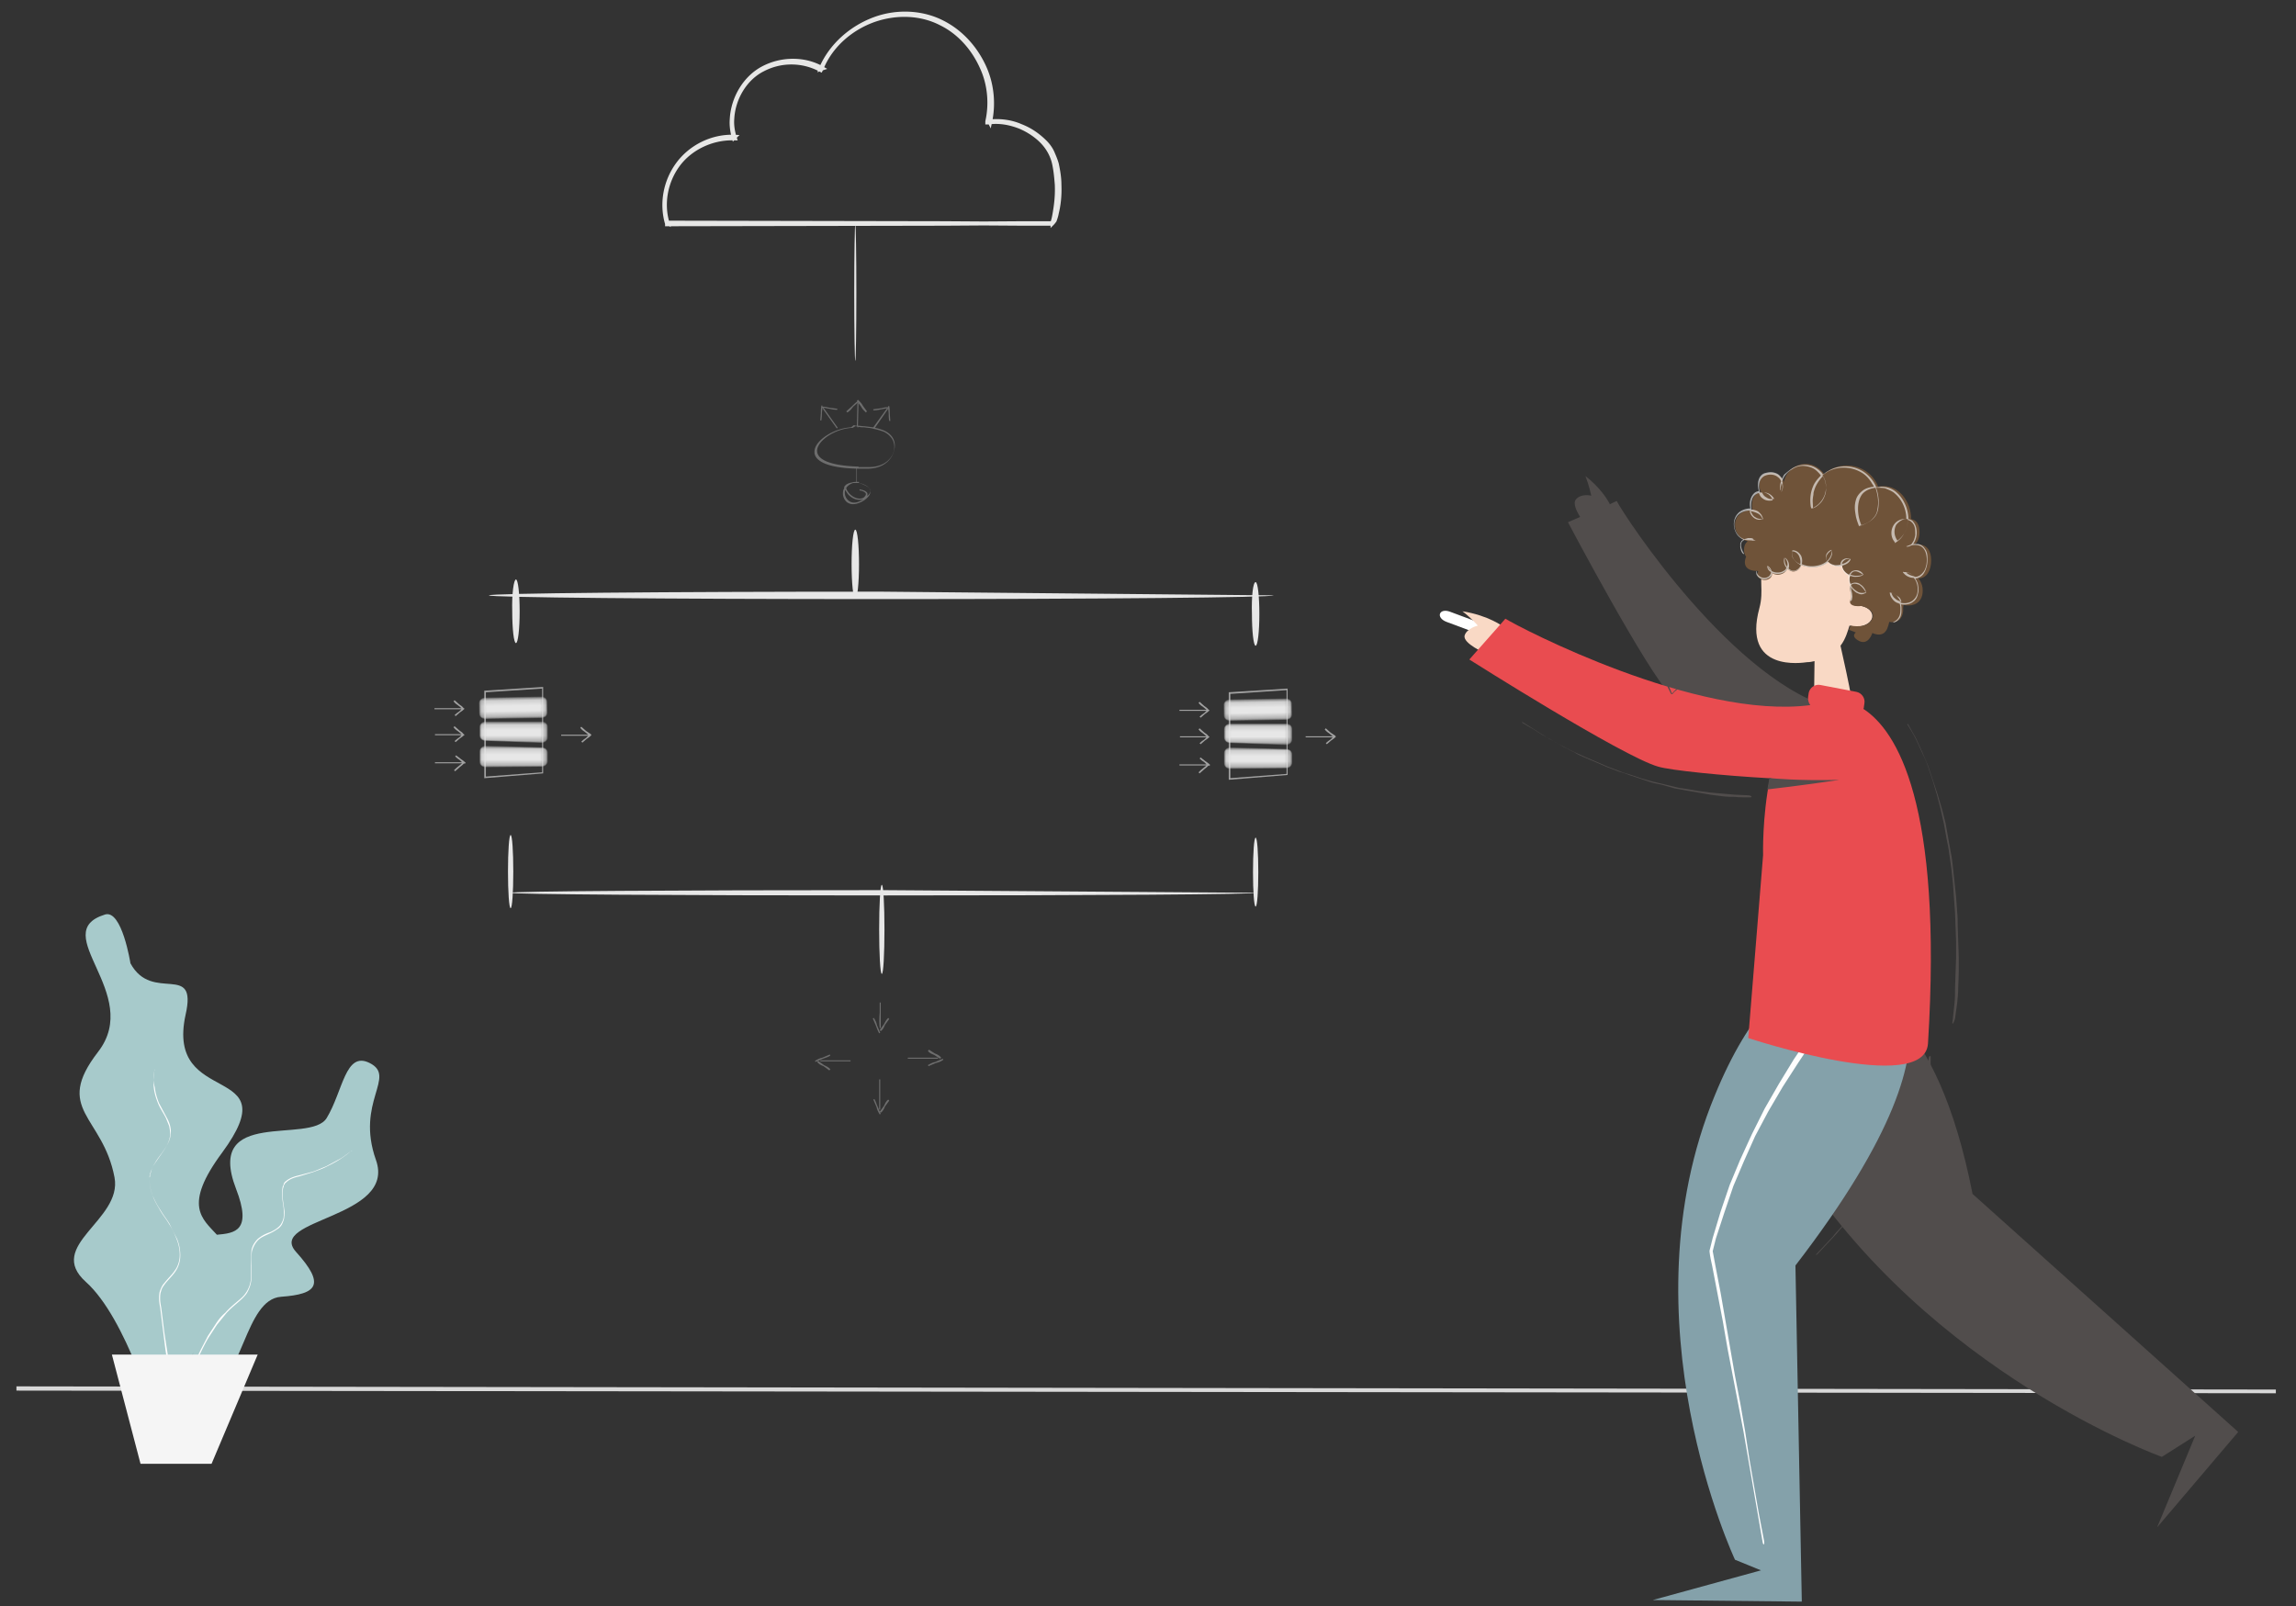<svg xmlns="http://www.w3.org/2000/svg" viewBox="0 0 433 303"><rect x="0" y="0" width="433" height="303" fill="#333333" stroke="none"/><style><![CDATA[.g{fill:#fff}.h{fill:#e7e7e7}.i{fill-rule:evenodd}.j{stroke:#dfdfdf}.k{stroke-width:.25}.l{stroke-opacity:.6}.m{fill:#514d4c}]]></style><g transform="translate(0 2)"><path d="M273.5 113.4l5.9 2.2-.7 1.9-5.9-2.2c-2.1-.8-1.4-2.7.7-1.9z" class="g"/><g transform="translate(615)"><g class="h"><path d="M-453.7 40.3c.1 0 .2 5.8.2 12.9s-.1 12.9-.2 12.9-.2-5.8-.2-12.9.1-12.9.2-12.9m0 57.6c.4 0 .7 2.9.7 6.5s-.3 6.5-.7 6.5-.7-2.9-.7-6.5.3-6.5.7-6.5m5 67c.3 0 .5 3.8.5 8.4 0 4.7-.2 8.4-.5 8.4s-.5-3.8-.5-8.4.2-8.4.5-8.4"/><path d="M-374.8 110.3c0 .4-33.1.7-74 .7s-74-.3-74-.7 33.1-.7 74-.7l74 .7m-3 56.1c0 .3-31.6.5-70.5.5s-70.5-.2-70.5-.5 31.6-.5 70.5-.5l70.5.5"/><path d="M-378.2 156c.3 0 .5 2.9.5 6.5s-.2 6.5-.5 6.5-.5-2.9-.5-6.5.2-6.5.5-6.5m-140.5-.5c.3 0 .5 3.1.5 6.9s-.2 6.9-.5 6.9-.5-3.1-.5-6.9.2-6.9.5-6.9m140.5-47.7c.4 0 .7 2.7.7 6s-.3 6-.7 6-.7-2.7-.7-6c-.1-3.3.2-6 .7-6m-139.5-.5c.4 0 .7 2.7.7 6s-.3 6-.7 6-.7-2.7-.7-6c-.1-3.3.3-6 .7-6"/><path d="M-416.5 40.1h-5.3l-15.1.1-52.3.1v-.1c-1.1-3.7-.4-7.9 2-11.2s6.5-5.4 10.8-5.2l-.2.2c-.3-1.1-.5-2.3-.4-3.5.2-4 2.5-7.9 6-9.7s7.8-1.8 11.1.1l-.3.1c1.9-4.5 5.8-7.8 10.1-9.4s9.1-1.3 12.8.6c3.8 1.9 6.5 5.2 8 8.6s1.7 7.1 1 10.3l-.1-.2c2.2-.2 4.2.1 6 .9 1.8.7 3.3 1.8 4.5 3 .6.6 1.1 1.3 1.4 2s.6 1.4.8 2.1c.3 1.4.5 2.7.5 3.9.1 2.4-.2 4.2-.5 5.4-.1.6-.3 1.1-.4 1.4-.3.4-.4.5-.4.5s0-.2.1-.5.2-.8.3-1.4c.2-1.2.5-3 .4-5.4-.1-1.2-.2-2.5-.5-3.9s-1-2.8-2.1-4-2.7-2.3-4.4-3c-1.8-.7-3.8-1.1-5.9-.8h-.2v-.2c.7-3.1.5-6.8-1-10.1-1.5-3.4-4.1-6.6-7.8-8.4-3.7-1.9-8.3-2.1-12.6-.6-4.2 1.5-8.1 4.7-9.9 9.2l-.1.2-.2-.1a11.56 11.56 0 0 0-10.7 0c-3.4 1.7-5.6 5.5-5.8 9.3-.1 1.2.1 2.3.4 3.4l.1.3h-.3c-4.1-.1-8.2 1.9-10.5 5.1s-3 7.3-1.9 10.9l-.2-.1 52.1.1 15.2.1h5.2c.2-.1.3-.1.3-.1" stroke="#e7e7e6" stroke-width=".75"/></g><g fill="#6d6d6d"><path d="M-460.1 77.3c.1-.6.1-1 .1-1.4l.1-1h.2l-.2.1 2.7 3.8.2-.1-2.7-3.8 1.1.2c.4.1.9.2 1.5.2v-.2l-1.5-.2c-.4-.1-.8-.2-1.3-.2v-.2h-.2c-.1.6-.1 1-.1 1.4l-.1 1.4h.2z"/><path d="M-448.3 79.2c-.5-.2-1.1-.4-1.7-.5l2.5-3.6-.2-.1h.2l.1 1c0 .4 0 .9.1 1.4h.2l-.1-1.4c0-.4 0-.9-.1-1.4h-.2v.2c-.5 0-.9.1-1.3.2l-1.5.2v.2c.6 0 1.1-.1 1.5-.2l1.1-.2-2.6 3.6-1.7-.2c-.4 0-.8-.1-1.2-.1l.1-4.3h-.2l.1-.1.6.8c.2.4.5.7.9 1.1l.2-.2-.8-1.1c-.2-.4-.5-.7-.9-1.1l-.2.2.1.1c-.4.3-.7.6-1 .9l-1.1 1 .2.2c.5-.3.8-.7 1.1-1.1l.8-.7-.1 4.3c-.2 0-.3 0-.5-.1h-.1l-.5.4c-3.4.2-7 2.6-6.9 4.7 0 1.1 1.2 2.9 7.9 3.1v2.5c-.3 0-.5 0-.8.1-.6.1-1.1.3-1.4.7-.1.1-.1.3-.1.4s-.1.2-.1.2c-.3.8-.1 1.8.6 2.4a1.92 1.92 0 0 0 1.2.4c.5 0 1.1-.2 1.7-.5 1.2-.7 1.7-1.5 1.5-2.1-.2-.8-1.2-1.2-2.1-1.4v-.2h-.4v-2.5h2c3 0 4.6-1.7 5-3.4.5-1.7-.3-3.1-1.9-3.8zm-4.1 13.1c-1 .6-1.9.7-2.6.1-.6-.5-.8-1.3-.6-2 .1.2.3.5.5.8 1 1.1 2.1 1.2 2.9 1 0 0-.1.1-.2.1zm1.5-1.9c.1.4-.1.8-.6 1.2.1-.1.1-.3.1-.4 0-.3-.3-.7-1.5-.9v.2c.7.1 1.2.4 1.2.7 0 .2-.2.5-.5.7-.6.3-1.7.2-2.7-.9-.2-.3-.5-.6-.5-1 .3-.4.7-.7 1.3-.9h1.1c.9.3 1.9.7 2.1 1.3zm4.5-7.5c-.3 1.6-1.9 3.2-4.7 3.2h-2V86h-.2c-3.2-.1-7.5-.7-7.6-2.9-.1-1.9 3.4-4.3 6.7-4.4h0l.5-.3c.1 0 .3 0 .4.1v.1h.2v-.1c.4.1.8.1 1.1.1.6.1 1.2.1 1.8.3h0c.6.1 1.2.3 1.8.5 1.5.7 2.3 2 2 3.5z"/></g><g transform="translate(74.33 512.078)"><path d="M-601.9-380.5c-.2-.3-.5-.5-.8-.7l-.9-.8-.2.2c.3.4.6.6.9.8l.6.5h-5.1v.2h5.1l-.4.4c-.3.2-.6.4-.9.7l.2.2.8-.7c.3-.2.6-.4.9-.7l-.2-.1zm-.2.1h0v.1-.1zm.2 4.8c-.2-.3-.5-.5-.8-.7l-.9-.8-.2.2c.3.4.6.6.9.8l.6.5h-5v.2h5l-.4.4c-.3.2-.6.4-.9.7l.2.2.8-.7c.3-.2.6-.4.9-.7l-.2-.1zm-.2.1h0v.1-.1zm24.2-.1h0l-.9-.6-.9-.8-.2.2c.3.4.6.6.9.8l.6.5h-5.1v.2h5.1l-.4.4c-.3.2-.6.4-.9.7l.2.2.8-.7c.3-.2.6-.4.9-.7l-.1-.2zm-.4.1h0v.1-.1zm-25 3.9l-.2.2c.3.3.6.5.9.7l.4.4h-5.1v.2h5.1l-.6.5c-.3.2-.6.5-.9.8l.2.2.9-.8c.3-.2.5-.4.8-.7l.1.1.2-.2c-.3-.3-.6-.5-.9-.7l-.9-.7zm1.2 1.4h0zm4.2 2.9l11-.9v-16.3l-11.1.7v16.5zm.2-16.2l10.6-.7v15.8l-10.6.8v-15.9z" fill="#a2a2a2"/><g transform="translate(1079 16.313)"><g transform="rotate(359 125.959 -3.399)"><defs><filter id="A" filterUnits="userSpaceOnUse" x="-1670.9" y="-430.1" width="13" height="3.9"><feColorMatrix values="1 0 0 0 0 0 1 0 0 0 0 0 1 0 0 0 0 0 1 0"/></filter></defs><mask maskUnits="userSpaceOnUse" x="-1670.9" y="-430.1" width="13" height="3.9" id="B"><g filter="url(#A)"><path d="M-1670.7-430h12.6v3.7h-12.6z" class="g i"/></g></mask><path d="M-1659.1-426.3h-10.6c-.6 0-1-.4-1-.9v-2c0-.5.5-.9 1-.9h10.6c.6 0 1 .4 1 .9v2c0 .5-.4.9-1 .9" mask="url(#B)" class="h j k l"/></g><g transform="translate(.341 37.015)"><defs><filter id="C" filterUnits="userSpaceOnUse" x="-1678.3" y="-431.2" width="12.9" height="3.9"><feColorMatrix values="1 0 0 0 0 0 1 0 0 0 0 0 1 0 0 0 0 0 1 0"/></filter></defs><mask maskUnits="userSpaceOnUse" x="-1678.3" y="-431.2" width="12.9" height="3.9" id="D"><g filter="url(#C)"><path d="M-1678.2-431.1h12.7v3.7h-12.7z" class="g i"/></g></mask><path d="M-1677.1-427.8c-.6 0-1-.4-1-.9v-1.6c0-.5.5-.9 1-.9h10.6c.6 0 1 .4 1 .9v2c0 .5-.5.9-1 .9l-10.6-.4z" mask="url(#D)" class="h j k l"/></g><g transform="translate(.341 72.704)"><defs><filter id="E" filterUnits="userSpaceOnUse" x="-1678.3" y="-462.3" width="12.9" height="3.9"><feColorMatrix values="1 0 0 0 0 0 1 0 0 0 0 0 1 0 0 0 0 0 1 0"/></filter></defs><mask maskUnits="userSpaceOnUse" x="-1678.3" y="-462.3" width="12.9" height="3.9" id="F"><g filter="url(#E)"><path d="M-1678.2-462.2h12.7v3.7h-12.7z" class="g i"/></g></mask><path d="M-1677.1-458.5c-.6 0-1-.4-1-.9v-2c0-.5.5-.9 1-.9l10.6.3c.6 0 1 .4 1 .9v1.6c0 .5-.5.9-1 .9l-10.6.1z" mask="url(#F)" class="h j k l"/></g></g><g transform="translate(1162.534 26.26)"><defs><filter id="G" filterUnits="userSpaceOnUse" x="-1750.4" y="-407.6" width=".6" height="1"><feColorMatrix values="1 0 0 0 0 0 1 0 0 0 0 0 1 0 0 0 0 0 1 0"/></filter></defs><mask maskUnits="userSpaceOnUse" x="-1750.4" y="-407.6" width=".6" height="1" id="H"><g filter="url(#G)"><path d="M-1750.6-407.6h.8v1h-.8z" class="g i"/></g></mask><g mask="url(#H)" class="h"><path d="M-1749.8-407.1c0 .3-.1.5-.3.5s-.3-.2-.3-.5.1-.5.3-.5.3.2.3.5"/></g></g><path d="M-461.4-380.2c-.2-.3-.5-.5-.8-.7l-.9-.8-.2.2c.3.4.6.6.9.8l.6.5h-5.1v.2h5.1l-.4.4c-.3.2-.6.4-.9.7l.2.2.8-.7c.3-.2.6-.4.9-.7l-.2-.1zm-.3.1h0v.1-.1zm.3 4.9c-.2-.3-.5-.5-.8-.7l-.9-.8-.2.2c.3.4.6.6.9.8l.6.5h-5v.2h5l-.4.4c-.3.2-.6.4-.9.7l.2.2.8-.7c.3-.2.6-.4.9-.7l-.2-.1zm-.3.1h0v.1-.1zm24.2-.2h0l-.9-.6-.9-.8-.2.2c.3.4.6.6.9.8l.6.5h-5.1v.2h5.1l-.4.4c-.3.2-.6.4-.9.7l.2.2.8-.7c.3-.2.6-.4.9-.7l-.1-.2zm-.4.2h0v.1-.1zm-25 3.9l-.2.2c.3.3.6.5.9.7l.4.4h-5.1v.2h5.1l-.6.5c-.3.2-.6.5-.9.8l.2.2.9-.8c.3-.2.5-.4.8-.7l.1.1.2-.2c-.3-.3-.6-.5-.9-.7l-.9-.7zm1.3 1.3h0zm4.1 2.9l11-.9v-16.3l-11.1.7v16.5zm.2-16.2l10.6-.7v15.8l-10.6.8v-15.9z" fill="#a2a2a2"/><g transform="translate(1079 16.313)"><g transform="rotate(359 125.959 -3.399)"><defs><filter id="I" filterUnits="userSpaceOnUse" x="-1530.5" y="-427.3" width="13" height="3.9"><feColorMatrix values="1 0 0 0 0 0 1 0 0 0 0 0 1 0 0 0 0 0 1 0"/></filter></defs><mask maskUnits="userSpaceOnUse" x="-1530.5" y="-427.3" width="13" height="3.9" id="J"><g filter="url(#I)"><path d="M-1530.3-427.2h12.6v3.7h-12.6z" class="g i"/></g></mask><path d="M-1518.7-423.5h-10.6c-.6 0-1-.4-1-.9v-2c0-.5.5-.9 1-.9h10.6c.6 0 1 .4 1 .9v2c0 .5-.4.9-1 .9" mask="url(#J)" class="h j k l"/></g><g transform="translate(.341 37.015)"><defs><filter id="K" filterUnits="userSpaceOnUse" x="-1537.9" y="-430.9" width="12.9" height="3.9"><feColorMatrix values="1 0 0 0 0 0 1 0 0 0 0 0 1 0 0 0 0 0 1 0"/></filter></defs><mask maskUnits="userSpaceOnUse" x="-1537.9" y="-430.9" width="12.9" height="3.9" id="L"><g filter="url(#K)"><path d="M-1537.8-430.8h12.7v3.7h-12.7z" class="g i"/></g></mask><path d="M-1536.7-427.4c-.6 0-1-.4-1-.9v-1.6c0-.5.5-.9 1-.9h10.6c.6 0 1 .4 1 .9v2c0 .5-.5.9-1 .9l-10.6-.4z" mask="url(#L)" class="h j k l"/></g><g transform="translate(.341 72.704)"><defs><filter id="M" filterUnits="userSpaceOnUse" x="-1537.9" y="-462" width="12.9" height="3.9"><feColorMatrix values="1 0 0 0 0 0 1 0 0 0 0 0 1 0 0 0 0 0 1 0"/></filter></defs><mask maskUnits="userSpaceOnUse" x="-1537.9" y="-462" width="12.9" height="3.9" id="N"><g filter="url(#M)"><path d="M-1537.8-461.9h12.7v3.7h-12.7z" class="g i"/></g></mask><path d="M-1536.7-458.2c-.6 0-1-.4-1-.9v-2c0-.5.5-.9 1-.9l10.6.3c.6 0 1 .4 1 .9v1.6c0 .5-.5.9-1 .9l-10.6.1z" mask="url(#N)" class="h j k l"/></g></g><g transform="translate(1162.534 26.26)"><defs><filter id="O" filterUnits="userSpaceOnUse" x="-1610" y="-407.3" width=".6" height="1"><feColorMatrix values="1 0 0 0 0 0 1 0 0 0 0 0 1 0 0 0 0 0 1 0"/></filter></defs><mask maskUnits="userSpaceOnUse" x="-1610" y="-407.3" width=".6" height="1" id="P"><g filter="url(#O)"><path d="M-1610.2-407.3h.8v1h-.8z" class="g i"/></g></mask><g mask="url(#P)" class="h"><path d="M-1609.4-406.8c0 .3-.1.5-.3.5s-.3-.2-.3-.5.1-.5.3-.5.3.3.3.5"/></g></g></g><g fill="#6d6d6d"><path d="M-438.8 197l1.1.7.2-.2c-.3-.4-.7-.6-1.2-.8l-1.1-.7-.2.2c.3.5.8.6 1.2.8zm.7.5h-5.7v.2h5.7v-.2z"/><path d="M-437.2 197.7l-1.4.6c-.5.1-.9.3-1.4.6l.1.2 1.4-.6c.5-.1 1-.3 1.4-.6l-.1-.2zm-22.4 1.2l-1.1-.8-.2.2c.3.4.7.6 1.2.8l1.1.8.2-.2c-.3-.4-.8-.6-1.2-.8zm2.1-.9h-2.8v.2h5.7v-.2h-2.9z"/><path d="M-458.4 197.1l-.1-.2-1.4.6c-.5.1-.9.3-1.4.6l.1.2 1.4-.6c.5-.2 1-.3 1.4-.6zm9.3-5.2h.2v-4.8h-.2v1.9c-.1 1.1-.1 2.2 0 2.9z"/><path d="M-448.3 191.2l-.8 1.1.2.2c.4-.3.6-.7.8-1.2l.8-1.1-.2-.2c-.4.4-.6.8-.8 1.2z"/><path d="M-449.2 192.9l.2-.1-.6-1.4c-.1-.5-.3-.9-.6-1.4l-.2.1.6 1.4c.2.5.3.9.6 1.4zm0 11.5v2.9h.2v-5.7h-.2v2.8zm.9 2.2l-.8 1.1.2.2c.4-.3.6-.7.8-1.2l.8-1.1-.2-.2c-.4.3-.6.8-.8 1.2z"/><path d="M-450.1 205.3l-.2.1.6 1.4c.1.5.3.9.6 1.4l.2-.1-.6-1.4c-.2-.4-.3-.9-.6-1.4z"/></g></g><path d="M429.2 260.8v-.7l-426.1-.6v.8z" fill="#d8d8d8"/><path d="M36.5 252.6v.1c-2.4 11-.9 20.2-7.1 13.5 0 0-5.5-19.5-13.2-26.4s6.9-11.6 5.4-19.7c-2.2-11.7-11.6-12.7-3.1-23.7s-9.7-22.5 1.3-25.9c3.2-1 4.8 9.2 4.8 9.2 4.1 7.6 12.7-.4 10.4 9.7-3.9 17.8 19.6 8.7 6.9 26-7.5 10.1-3.7 12.5-1 15.5 3.4-.3 6.7-.7 3.6-8.7-5.9-15.4 14-8.3 17.1-13.3 3.1-5.1 3.5-12.7 8.1-10.4 5.2 2.6-2.7 7.3 1.2 18.3s-20.6 11.1-15.1 17.3c5.6 6.2 4.1 8-2.8 8.5s-7.1 16.1-14.1 18.1c-4.3 1.3-3.3-2.3-2.4-8.1h0z" fill="#a7cacb"/><path d="M29.1 200c.1-.4.2-.4 0 0-.1 1-.2 2.1-.1 3.1s.4 2 .8 3 1 1.8 1.5 2.8l.6 1.5c.1.5.2 1.1.2 1.6-.1 1.1-.6 2.1-1.2 3l-1.8 2.6c-.3.4-.5.9-.6 1.4-.1.2-.1.5-.2.7 0 .1 0 .3-.1.4v.4c0 1 .2 2.1.6 3 .4 1 .9 1.9 1.5 2.8.5.9 1.2 1.7 1.7 2.6l1.4 2.8a8.15 8.15 0 0 1 .6 3.1 5.29 5.29 0 0 1-.9 3c-.6.9-1.4 1.6-2 2.4-.3.4-.6.8-.7 1.3-.2.5-.2 1-.2 1.5s.1 1.1.2 1.6l.6 4.8 1 6.4.4 3.2c.2 1.6 0 1.7-.2 0l-1-6.4-1-8c-.1-.5-.2-1.1-.2-1.6s0-1.1.2-1.6.4-1 .8-1.4c.6-.8 1.4-1.5 2-2.4.6-.8.9-1.9.9-2.9s-.2-2-.6-3-.8-1.9-1.4-2.8c-.5-.9-1.2-1.7-1.7-2.6s-1.1-1.8-1.4-2.8a8.15 8.15 0 0 1-.6-3.1v-.4c0-.1 0-.3.1-.4 0-.3.1-.5.2-.8.2-.5.4-1 .7-1.4.5-.9 1.2-1.7 1.8-2.6s1.1-1.8 1.2-2.9-.2-2.1-.7-3l-1.5-2.8c-.4-1-.7-2-.8-3-.3-1-.3-2.1-.1-3.1h0zm37 15.2c.4-.3.4-.2 0 0-.7.6-1.4 1.1-2.2 1.6s-1.6.9-2.4 1.3-1.7.7-2.5 1l-2.6.8c-.9.2-1.8.5-2.4 1.1-.2.1-.3.3-.4.5-.1.1-.1.2-.1.3s-.1.2-.1.3c-.1.4-.1.9-.1 1.3 0 .9.2 1.8.3 2.7.1.5.1.9 0 1.4 0 .5-.2.9-.4 1.4a2.41 2.41 0 0 1-1 1c-.4.3-.8.5-1.2.7-.8.4-1.7.7-2.3 1.3s-1 1.4-1.2 2.2c-.1.9-.1 1.8-.1 2.6 0 .9.1 1.8 0 2.7a6.22 6.22 0 0 1-.9 2.6c-.5.7-1.2 1.3-1.9 1.9s-1.4 1.2-2 1.9l-1.7 2.1-1.5 2.3c-.5.8-.9 1.6-1.3 2.4l-1.2 2.5c-.6 1.3-.8 1.2-.2-.1l1.2-2.5 1.3-2.5 1.5-2.3c.5-.8 1.1-1.5 1.8-2.1.6-.7 1.3-1.3 2-1.9s1.4-1.1 1.9-1.9c.5-.7.8-1.6.9-2.4.1-.9 0-1.8 0-2.7l.1-2.7c.1-.9.6-1.7 1.2-2.3.7-.6 1.5-1 2.4-1.3.4-.2.8-.4 1.2-.7s.7-.6.9-1 .4-.8.4-1.3c.1-.5 0-.9 0-1.4-.1-.9-.3-1.8-.3-2.7 0-.5 0-.9.1-1.4 0-.1.1-.2.1-.3.1-.1.1-.2.1-.3.1-.2.2-.4.4-.5.7-.6 1.6-.9 2.5-1.1l2.6-.7c.9-.3 1.7-.7 2.5-1l2.4-1.3c.8-.4 1.5-1 2.2-1.5h0z" class="g"/><path d="M21.1 253.5l5.4 20.6h13.4l8.7-20.6z" fill="#f5f5f5"/><path d="M348 104.8c4.3 6.5 2 7.3 1.6 7.4h.6c1.6 0 2.9.9 2.9 2s-1.3 2-3 2c-.5 0-.9-.1-1.3-.2-.3.9-.7 2.5-1.7 3.8.6 2.8 1.6 7 2.1 10.2-3.7 2.3-7.1.3-7.1.3l.1-7.6c-.4.1-.9.2-1.4.2h0c-.8.1-12.3 2-9-10.2.9-3.3-.2-5.7.8-7.2.1-.1 10.7-7.8 15.4-.7h0z" fill="#f9d9c5"/><path d="M358.9 112.7c.1.4 0 3.1-2.6 2.6-.2.5-.4 3.3-3.2 2.1 0 0-.7 2.4-2.5 1.5-1.7-.9-.6-1.6-.6-1.6l-1.3-.5.3-.8s3.5.8 4.2-1.6c.2-.8-.6-1.4-.6-1.4-.6-.5-1.6-.7-1.6-.7h0c-.7.1-2.6.1-2-1.3.4-1-.5-2 0-2.6-.3-.6-.3-1.3-.1-1.8-.9-.4-1.5-1.2-1.5-1.9-.2 0-.4.1-.6.1-.9 0-1.6-.3-2-.8-.7.6-1.8 1-3 1-.8 0-1.5-.2-2.1-.4-.2.7-.8 1.2-1.5 1.2-.4 0-.8-.2-1.1-.5-.3.6-1 1.1-1.8 1.1-.4 0-.8-.1-1.1-.3v.1c0 .7-.6 1.2-1.4 1.2s-1.4-.5-1.4-1.2c0-.2.3-.5.1-.5-3.5 0-2.2-2.7-2.2-2.7-.3-.4-.4-.8-.4-1.3 0-.7.2-1.2.7-1.6-1.4-.3-2.4-1.6-2.4-3.1 0-1.7 1.4-2.8 3.1-2.8h.2c-.1-.3-.1-.7-.1-1 0-1.3.6-2.2 1.7-2.4-.2-.4-.3-.8-.3-1.3 0-1.5.8-2.3 2.2-2.3 1.1 0 2.1.7 2.4 1.7.4-1.9 2.1-3.4 4.1-3.4 1.5 0 2.7.8 3.5 1.9 1.1-1 2.7-1.6 4.3-1.6 2.7 0 5 1.6 5.9 4 .4-.1.7-.1 1.1-.1 2.9 0 5.1 3 5.1 6.1v.1c1.1.2 1.6 1.1 1.6 2.5 0 1-.3 1.9-1 2.4.2-.1.5-.1.8-.1 1.6 0 2.4 1.2 2.4 3s-.8 3.4-2.4 3.4c.5.6.8 1.4.8 2.3 0 1.8-1.1 2.8-2.7 2.8-.3 0-.5 0-.8-.1-.2-.1-.1.2-.2.6" fill="#6f5339"/><path d="M338.7 86c.8-.3 1.7-.4 2.6-.2s1.6.7 2.2 1.3c.1.1.2.3.3.4.3-.2.6-.5.9-.6 2.2-1.4 5.3-1.2 7.3.5.7.6 1.4 1.4 1.8 2.4v.1c.3 0 .6 0 .9-.1.6 0 1.2.1 1.7.3s1 .5 1.4.9c1.2 1.1 2.1 3 2.1 4.9h0c.3.1.7.2.9.5.6.7.8 1.8.6 2.8-.1.5-.3 1-.6 1.4h.7c.6 0 1.2.4 1.5.9.4.5.5 1.1.5 1.7s0 1.2-.2 1.8a3.79 3.79 0 0 1-.6 1.3c-.3.4-.8.7-1.3.8h-.2c.2.3.4.7.5 1.1.1.6.2 1.2 0 1.8-.1.6-.4 1.2-.9 1.5-.6.5-1.5.6-2.3.5.1.3.1.6.1.9 0 .5 0 1.1-.3 1.6s-.8.9-1.2.9c-.1 0-.1-.1 0-.1a1.98 1.98 0 0 0 1.1-1.1c.2-.5.2-1 .2-1.6 0-.2-.1-.5-.1-.7-.1 0-.2 0-.2-.1-.5-.1-.9-.4-1.2-.8s-.5-.8-.5-1.2v.1-.1c0-.1.1-.1.1 0h0c.6.1 1.2.4 1.5 1l.1.1c.2.3.3.5.4.8.9.2 1.9 0 2.5-.7.8-.8.8-2.2.4-3.2-.1-.3-.3-.6-.5-.8-.8 0-1.5-.4-1.9-.9-.1 0-.1-.1-.1-.1v-.1c0-.1 0-.1.1 0h.1c.6 0 1.2.2 1.7.6l.3.3c.2 0 .4 0 .6-.1.4-.1.8-.5 1.1-.9s.4-.9.5-1.3c.1-.6.1-1.2 0-1.7-.1-.6-.3-1.1-.7-1.5s-.9-.5-1.4-.5c-.3 0-.5 0-.8.1-.2.1-.4.2-.6.2h0c-.1.1-.2 0-.1 0h-.1c-.1 0-.1-.1 0-.1h.1c.2-.1.5-.2.7-.3.1-.1.2-.2.3-.4.3-.4.4-.9.5-1.4 0-.5 0-1-.1-1.4-.1-.5-.4-.9-.8-1.2-.2-.1-.3-.2-.5-.2 0 .9-.3 1.8-.7 2.5-.4.8-1 1.4-1.7 1.8-.1.1-.1 0 0-.1 0 0-.1 0-.1-.1-.8-.9-.8-2.4 0-3.4.4-.5 1-.8 1.6-.9h.6v-.4c-.1-1.8-1-3.6-2.5-4.7-.5-.3-1-.5-1.5-.7-.5-.1-1.1-.1-1.7-.1h-.1c.3.9.5 1.9.5 2.8 0 .5-.1 1.1-.2 1.6s-.4 1-.8 1.4c-.7.8-1.7 1.1-2.5 1.4h0c0 .1 0 .1-.1 0 0 0-.1 0 0 0 0 0-.1-.1-.1-.2a9.83 9.83 0 0 1-.5-1.6c-.1-.6-.2-1.1-.2-1.7s.1-1.1.3-1.7c.2-.5.6-1 1.1-1.4.6-.5 1.4-.7 2.2-.8-.1-.2-.2-.4-.3-.5-.5-.9-1.2-1.7-2.1-2.2-2.2-1.3-5.1-1.2-7.1.4-.1.1-.2.1-.2.2.6.9.8 2.1.6 3.3-.2.7-.5 1.4-1 1.9s-1 .9-1.6 1c0 .1-.1 0-.2-.3-.2-1.3-.1-2.6.4-3.8.3-.8.9-1.5 1.5-2.1-.2-.3-.4-.5-.7-.8-.6-.6-1.4-.9-2.3-1a3.48 3.48 0 0 0-2.4.6c-.9.5-1.6 1.3-1.9 2.3.1.2.1.4.1.6.1.5 0 .9-.2 1.3 0 .1-.1 0 0-.1a1.95 1.95 0 0 0 0-1.5c-.1.4-.2.8-.2 1.2 0 .3-.1.2-.1-.1 0-.5 0-1 .2-1.4-.1-.3-.3-.6-.6-.8-.7-.6-1.8-.6-2.6-.2-.5.3-.8.8-.9 1.3a3.34 3.34 0 0 0 .1 1.7v.1h.7c.9.1 1.5.8 1.7 1.4 0 0 0 .1-.2.1-.6.1-1.2 0-1.7-.4-.3-.2-.5-.5-.6-.8l-.1-.2c-.5.1-1 .5-1.2 1-.3.7-.3 1.4-.2 2.1h.1c.5.1 1.1.2 1.4.6.4.3.6.8.7 1.2 0 .1 0 .1-.1 0-.2-.5-.5-.9-1-1.1-.4-.2-.8-.3-1.2-.4v.1l.1.2c.2.4.4.7.8.9.3.2.7.3 1.1.3.2 0 .1.1 0 .1-.5.1-1 0-1.4-.3s-.7-.7-.8-1.2v-.2c-1 0-2 .4-2.5 1.2-.7 1-.5 2.4.2 3.3.3.4.8.8 1.3.9.2-.1.4-.1.6-.2h.6c.2 0 .4.1.5.2.1 0 0 .1-.1.1-.5.2-1.1.1-1.6 0-.1.1-.3.2-.4.3-.3.3-.3.8-.2 1.2s.3.8.5 1.1c0 .1 0 .1-.1.1-.4-.3-.5-.8-.6-1.3v-.7c.1-.2.2-.5.4-.6.1 0 .1-.1.2-.1-.6-.3-1.1-.7-1.4-1.3-.6-1.1-.6-2.6.3-3.6.5-.6 1.5-1 2.4-1-.2-.8-.1-1.8.4-2.5.2-.3.5-.6.9-.7.1 0 .2-.1.3-.1 0-.1-.1-.3-.1-.4-.1-.6-.1-1.2.1-1.8s.7-1.1 1.3-1.2c.4-.1.9-.2 1.4-.1s1 .3 1.3.7c.1.1.3.3.4.5.1-.3.2-.5.4-.8.7-.6 1.4-1.2 2.2-1.5h0zm18 23.8c.1.4.3.8.7 1.1.3.3.8.5 1.3.6h-.1c-.1-.3-.2-.6-.4-.8-.5-.4-1-.7-1.5-.9h0zm-11.3-8h0c.2.5.1.9-.1 1.3-.1.3-.4.6-.6.8.3.4.9.6 1.4.7.3 0 .6 0 1-.1v-.2c.1-.4.3-.7.6-.8.3-.2.7-.2 1-.2.1 0 .1.1 0 .1-.3 0-.7.1-.9.3-.3.2-.4.5-.5.8v-.1c.1 0 .2-.1.4-.1a2.73 2.73 0 0 0 1.2-.9s.1 0 .1.1c-.2.6-.7.9-1.3 1.1-.1 0-.2.1-.3.1 0 .6.5 1.2 1 1.5.1.1.2.1.3.2.1-.2.3-.4.5-.6a1.64 1.64 0 0 1 1.2-.2c.4.1.7.3.9.6.1.1 0 .2-.1.1a4.67 4.67 0 0 0-1-.5c-.4-.1-.8 0-1 .3-.1.1-.2.2-.2.3.3.1.6.2 1 .2.5 0 1 0 1.4-.3 0 0 .1 0 0 .1-.5.4-1.1.4-1.6.4-.3 0-.6-.1-.9-.2-.1.2-.1.4-.1.6 0 .4.1.8.3 1.1l-.1-.1c.1-.1.2-.2.4-.2.2-.1.3-.1.5-.1.3 0 .7.1.9.3.5.3.9.8 1.1 1.4 0 .1-.1.1-.1 0-.3-.5-.7-1-1.2-1.3-.3-.1-.6-.2-.9-.2-.2 0-.5.1-.6.3.2.5.7.9 1.2 1.2s1.1.3 1.6.1c.1 0 .1 0 0 .1-.3.2-.6.3-.9.3s-.6-.2-.9-.3c-.4-.3-.8-.6-1-1.1 0 .4.1.8.2 1.3 0 .3.1.5 0 .8 0 .3-.1.5-.3.6 0 0-.1 0-.1-.1.2-.5.2-1 .1-1.5 0-.2-.1-.5-.1-.7s-.1-.4 0-.7c0-.1-.1-.1-.1-.2-.1-.4-.2-.8-.2-1.2 0-.1 0-.3.1-.4-.2-.1-.4-.2-.5-.3-.3-.2-.5-.5-.7-.8-.1-.2-.2-.5-.2-.7-.4.1-.8.1-1.2 0s-.7-.2-1-.4l-.3-.3c-.7.5-1.5.8-2.4.9s-1.8 0-2.6-.4l-.1.1-.1.2a1.59 1.59 0 0 1-1 .8c-.4.1-.9 0-1.3-.2l-.2-.2c-.1.3-.4.5-.6.6-.6.4-1.3.4-1.9.3-.1 0-.2-.1-.4-.1 0 .4-.2.7-.6.9-.5.3-1.1.4-1.6.1-.2-.1-.5-.3-.6-.5-.2-.2-.2-.5-.2-.8 0-.1.1-.1.1 0 0 .5.4.9.9 1.1s1 .1 1.4-.2c.2-.2.4-.5.4-.8-.4-.2-.7-.6-.7-1 0-.1.1-.1.1 0 .1.3.3.5.5.7-.1-.3-.3-.5-.6-.8v-.1a1.59 1.59 0 0 1 .8 1h0c.7.4 1.7.4 2.4-.1.2-.1.3-.3.4-.5-.4-.5-.6-1.2-.4-1.8 0-.2.1-.1.1.1-.1.5.1 1.1.4 1.5 0-.1.1-.3.1-.4 0-.5-.2-.9-.4-1.2 0 0 0-.1.1 0 .4.4.6.9.6 1.4 0 .2 0 .3-.1.5.1.1.3.3.4.3.3.2.8.2 1.1 0 .4-.2.6-.5.8-.8v-.1c-.1 0-.2-.1-.3-.2-.4-.2-.8-.6-1.1-1s-.3-1-.2-1.5c0-.1.1-.1.1-.1h0c.7 0 1.3.5 1.6 1.1.2.5.2 1 .1 1.5.9.4 1.9.5 2.8.3.7-.1 1.5-.4 2.1-1l-.1.1c-.1-.1-.2-.3-.2-.5-.1-.4 0-.8.2-1 .2-.3.5-.5.8-.6v.1c-.4.3-.6.5-.8.8s-.2.7-.1 1c0 .1.1.1.1.2.6-.6.9-1.3.8-2h0zm14.1 4.2c.4.4 1 .6 1.5.7l-.2-.2c-.4-.3-.9-.5-1.4-.5h.1zm-21.5-4h0c-.1.5 0 1.1.3 1.5a2.73 2.73 0 0 0 1.2.9h0c.1-.5 0-1-.2-1.5-.3-.6-.8-.9-1.3-.9h0c0-.1 0 0 0 0h0zm21.8-6.1c-.3 0-.6 0-.9.1a3.25 3.25 0 0 0-1.3 1 2.76 2.76 0 0 0 .2 2.9v.1c1.3-.9 2-2.4 2-4.1h0zm-28.7 4c-.3-.1-.7-.1-1.1 0h-.2c.4.1.9.1 1.3 0h0zm22.7-9.9h0c-1.1.1-2 .5-2.6 1.2-.6.8-.8 1.8-.8 2.8s.2 2 .6 3v.1h.1c1-.4 2-.9 2.6-1.8s.6-2 .6-3c-.1-.9-.2-1.6-.5-2.3h0zm-10-2.2h0c-.7.7-1.3 1.6-1.6 2.5-.1.3-.2.6-.2.8 0 .3-.1.6-.1.8-.1.6 0 1.1 0 1.7v.2c1.3-.6 2.2-1.9 2.4-3.2.2-1 0-2-.5-2.8h0zm-11.1 3.1h-.4c.2.4.4.7.8.9.4.3.9.4 1.4.3h.1c-.4-.7-1.1-1.2-1.9-1.2h0z" fill-opacity=".6" class="g"/><path d="M343 183h.4c8.3.2 21.9 6 28.6 40.2l50.1 44.9-15.3 18 7.2-17.3-6.3 4s-43.8-15.7-69.2-55.7c-16-25.2-2.1-32.7-1.9-32.9-.1 0 2.5-1.2 6.4-1.2h0z" class="m"/><path d="M338.6 236.7l1.2 63.4-28.1-.3 20.4-5.6-4.9-2s-21.3-45.3-3.8-87.6c13.2-32.2 29.4-24.3 29.4-24.3s23.9 6.9-14.2 56.4" fill="#84a1aa"/><path d="M344.8 189.2l-3.4 4.2c-1.1 1.4-2.1 2.9-3.1 4.4l-2.8 4.6-2.7 4.7-2.4 4.8-2.2 4.8-2 4.8-1.7 5-1.5 5-.6 2.4v.2c.1.9.3 1.8.5 2.7l2 10.4.9 5.2 3 15.6 3.6 20.8c.1.7.4.7.3-.1l-1-5.2-1.8-10.4-.8-5.2-.9-5.2-1-5.2-2.7-15.6-1-5.2-.5-2.7.6-2.4 1.6-4.9 1.7-5 2-4.7 2.1-4.7 2.5-4.7 2.7-4.6 2.9-4.5 3-4.5 3.2-4.2c.4-.5.7-.9.9-1.3.1-.2.1-.3.2-.4v-.2h-.1.1v.1h-.1c-.1 0-.2.1-.4.2s-.6.4-1.1 1" fill="#fefefe"/><path d="M363.7 197.9l-.1 2.2-.3 2.1c-.1.7-.3 1.4-.5 2.1l-.7 2.1-.8 2-.9 1.9-2 3.8c-.3.6-.7 1.2-1.1 1.8l-3.6 5.4c-.4.6-.9 1.1-1.3 1.7s-.9 1.1-1.3 1.7-.9 1.1-1.3 1.7l-1.4 1.7c-.5.5-.9 1.1-1.4 1.6s-1 1.1-1.4 1.6l-3 3.2c-.2.2-.1.3.1.1l3-3.2c.5-.5 1-1.1 1.4-1.6l1.5-1.6c.5-.5.9-1.1 1.4-1.6s.9-1.1 1.3-1.7.9-1.1 1.3-1.7.9-1.1 1.3-1.7l1.3-1.8 2.4-3.6 1.1-1.8c.4-.6.7-1.3 1-1.9l1-1.9.9-1.9.8-2c.3-.7.5-1.4.7-2.1l.6-2.1c.2-.7.2-1.5.3-2.2s.1-1.5.1-2.2v-.7s0-.1-.1-.1c0 0-.1 0-.2.1 0 .1-.1.3-.1.6M299 87.8c2.7 2.1 4.1 4.3 4.6 5.3l1.3-.6c1.4 2.8 22.3 34.7 41.6 39.3 2.1.5 4 2 4.9 4.1 1.7 3.7.1 8.2-3.6 9.9-2 1-4.2.9-6.1.1h0c-7.5-3.5-23.9-14.1-26.4-16.5-4.6-4.5-19.6-32.9-19.6-32.9l2.3-1c-.7-1.1-1.4-2.6-.8-3.3 1-1.2 2.9-.7 2.9-.7s-.4-1.9-1.1-3.7h0z" class="m"/><path d="M283.5 116.2s-2.7-2.1-7.7-2.9c1.7 1.3 2.9 2.7 2.9 2.7s-2.1.5-2.5 1.9c-.3 1.5 3.9 3.3 3.9 3.3l3.4-5z" fill="#f9d9c5"/><path d="M283.9 114.7c2.7 1.7 36.1 19.1 57.5 16.3-.3-.4-.5-1-.4-1.6l.1-.7c.2-1 1.2-1.7 2.2-1.5l6.8 1.3c1 .2 1.7 1.2 1.5 2.2l-.1.7c0 .1 0 .2-.1.3 6.3 4.1 15 17.8 12.2 63.1-.6 10-33.9-1-33.9-1l2.8-34.5s-.2-7.2 1.3-14.5c-9-.5-18.8-1.5-21.1-2.2-6.7-1.9-35.6-20.2-35.6-20.2l6.8-7.7z" fill="#e94c50"/><path d="M359.8 134.8c-.2-.4-.1-.4.1-.1l1.4 2.5 1.2 2.6 1.1 2.6 1.8 5.4.8 2.7.7 2.7 1 5.6c.2.9.3 1.9.4 2.8l.6 5.6.2 2.8c.1.9.1 1.8.1 2.8l.1 2.8.1 2.9v2.9l-.1 2.9c0 1-.1 1.9-.2 2.9l-.4 2.9c-.1.4-.2.6-.3.8s-.2.2-.2.2v-.3c0-.2.1-.4.1-.8l.3-2.8c.1-.9.1-1.9.1-2.9l.2-5.7v-2.9l-.1-2.8-.1-2.7-.4-5.6-.3-2.8-.4-2.8c-.1-.9-.3-1.9-.5-2.8l-.5-2.8-.6-2.7-.7-2.7-.8-2.7-.9-2.7c-.3-.9-.7-1.8-1.1-2.6l-1.2-2.6c-.5-1-1-1.8-1.5-2.6h0zm-72.6-.4c-.3-.2-.2-.3.1-.1l3.8 2.4c.6.4 1.3.8 1.9 1.1.6.4 1.3.7 2 1.1s1.4.7 2 1l2 .9 4.2 1.8 2.1.8c.7.3 1.4.5 2.1.7l2.1.7 2.1.6 4.2 1c.7.2 1.4.3 2.2.4l2.3.4 2.3.3 4.6.4 2.3.1c.6 0 .9.2.8.3l-.1.1h-.7c-.8 0-1.5 0-2.3-.1-.8 0-1.5 0-2.3-.1l-2.3-.3-4.6-.8-2.2-.4-2.1-.6c-.7-.2-1.5-.3-2.2-.5l-4.2-1.4c-.7-.3-1.4-.5-2.1-.7l-2.1-.8-4.2-1.8c-.7-.3-1.4-.6-2-1-.7-.3-1.3-.7-2-1l-1.9-1.1c-.6-.4-1.3-.7-2-1.1l-1.9-1.2c-.6-.3-1.2-.7-1.9-1.1h0zm46.5 10.3l.5.1s4.9.5 12.7.3c-7.3 1.1-13.6 1.8-13.6 1.8s.2-.9.4-2.2h0zm-19.5-18.3c0-.1.1-.1.1 0 .2.4.3.8.5 1.2s.3.8.5 1.2h0s.1 0 .1-.1h0c.1 0 .1-.1.2-.2l.4-.4c.3-.2.5-.5.8-.6 0 0 .1 0 0 .1-.3.2-.5.5-.8.7-.1.1-.3.2-.4.4l-.2.2s-.1.1-.2 0l-.1-.1-.6-1.2c0-.4-.2-.8-.3-1.2h0z" class="m"/></g></svg>
